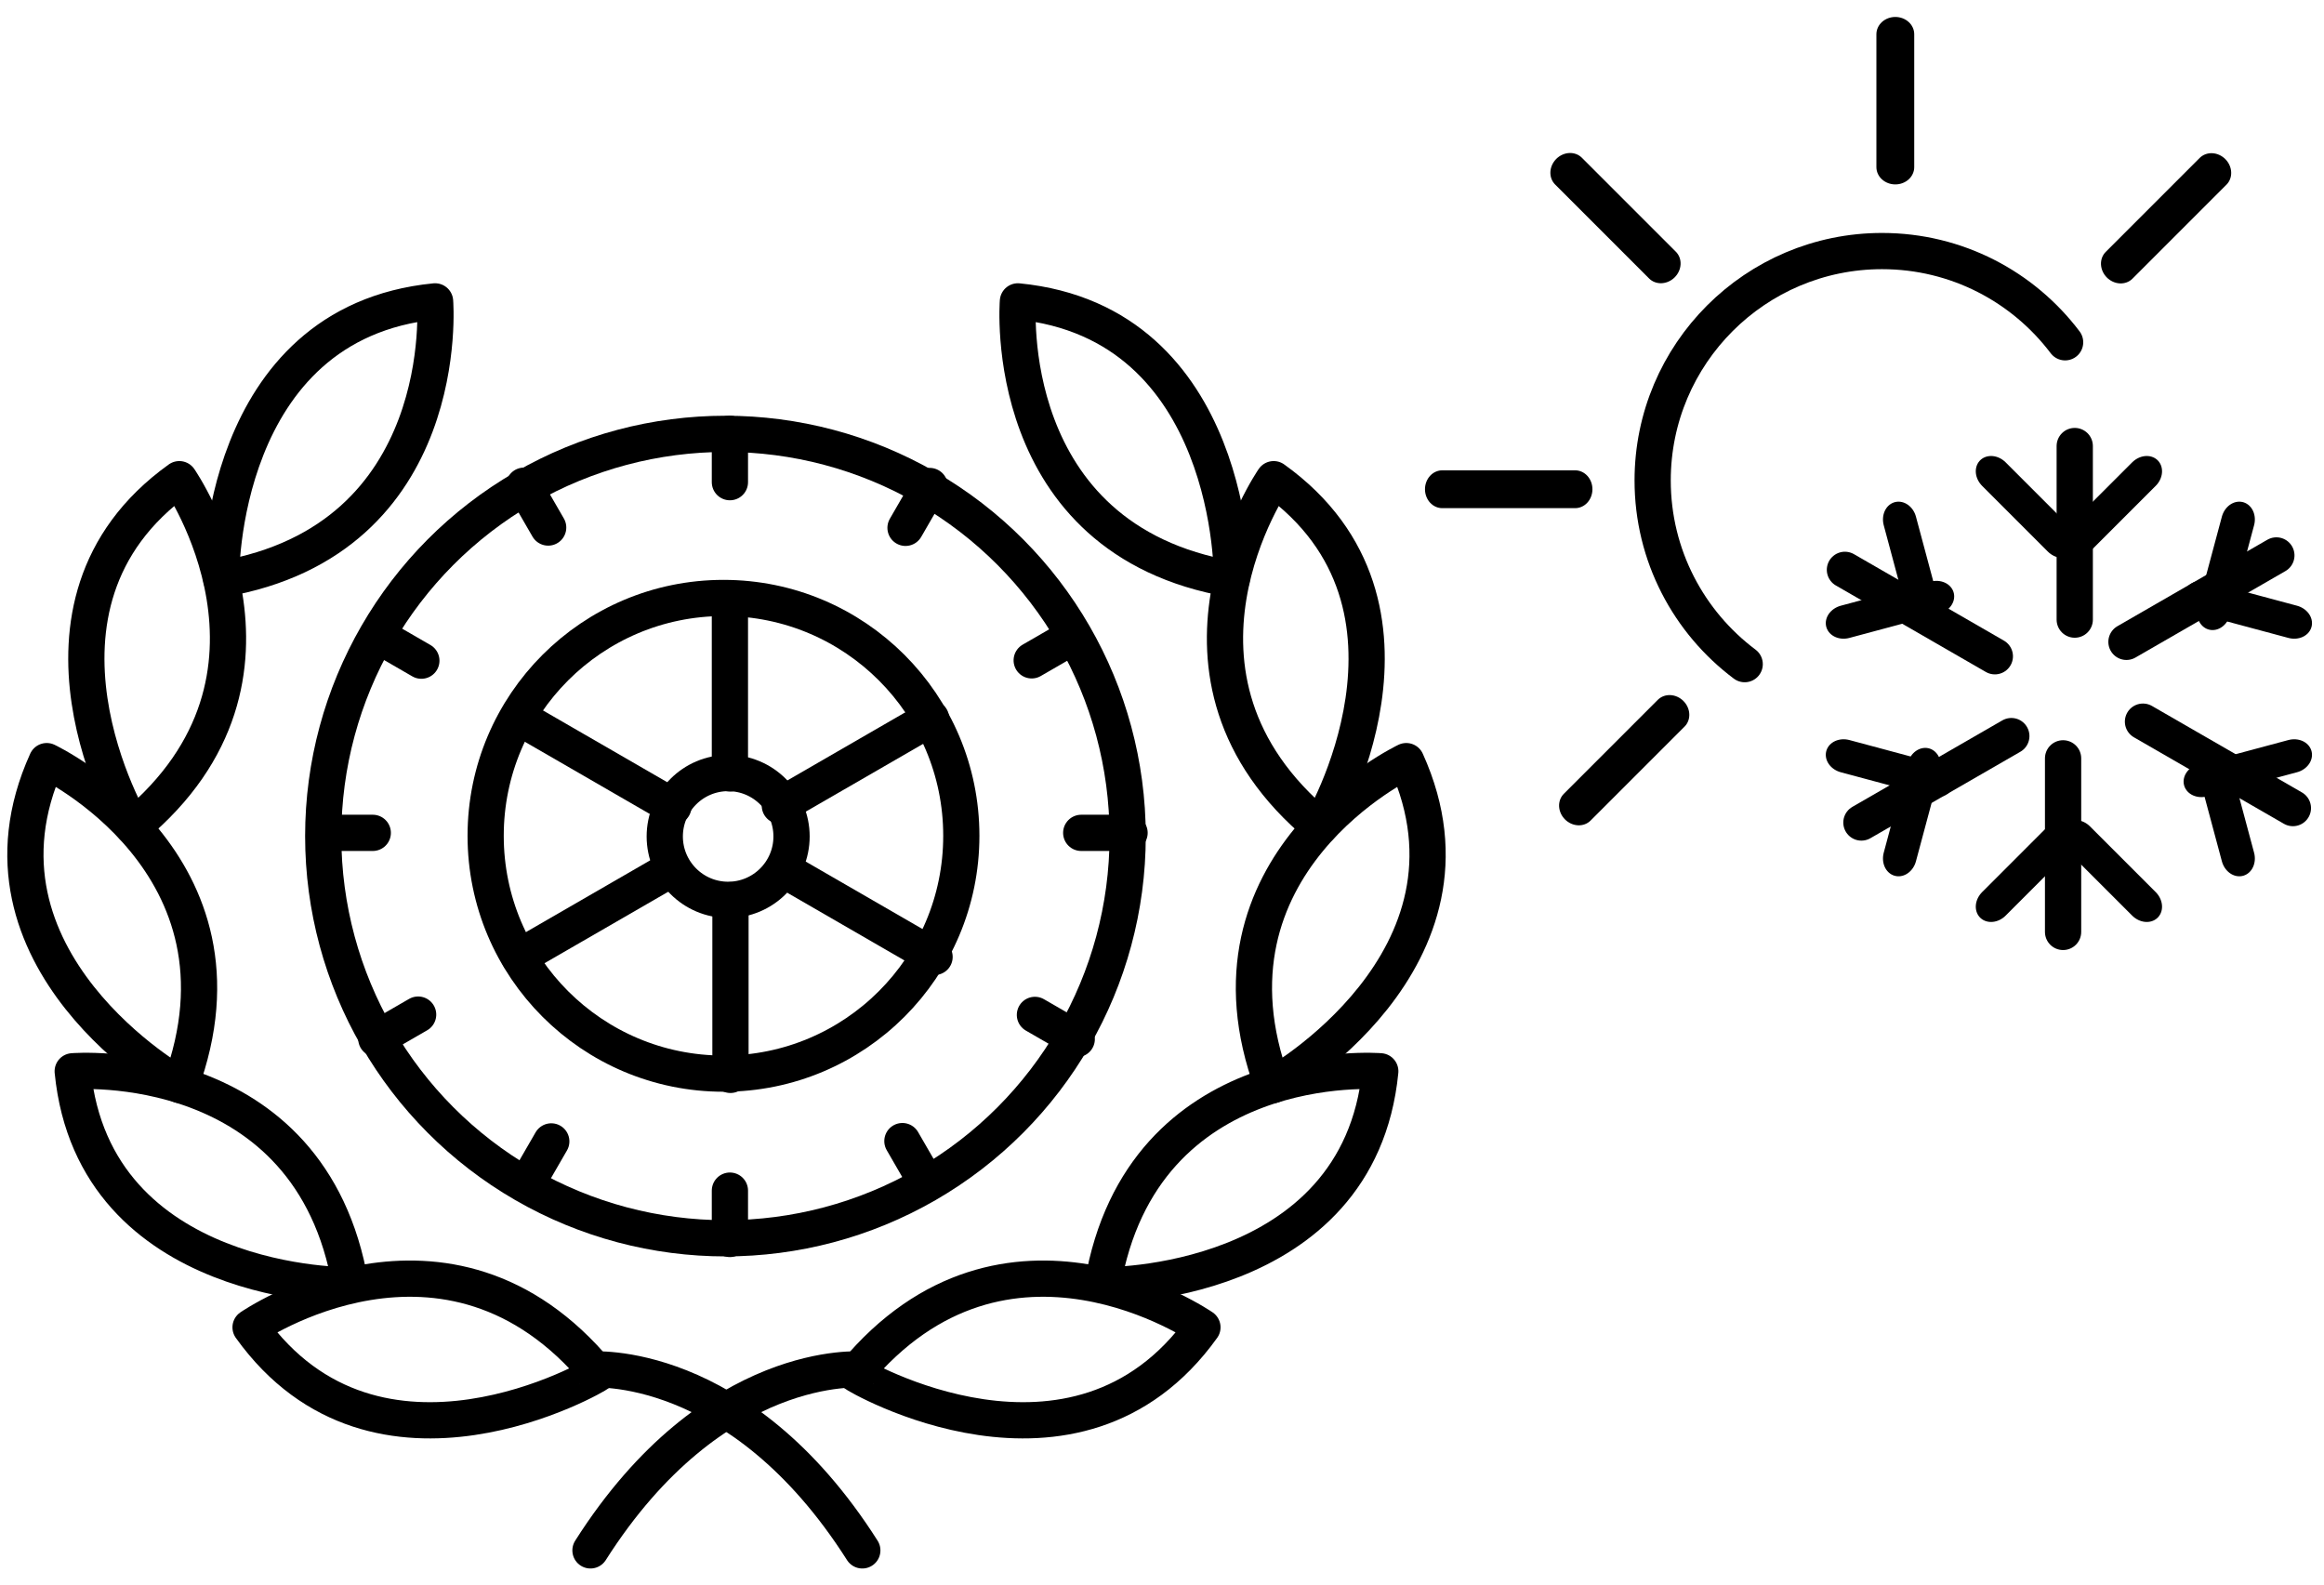 <?xml version="1.0" encoding="UTF-8" standalone="no"?>
<!DOCTYPE svg PUBLIC "-//W3C//DTD SVG 1.1//EN" "http://www.w3.org/Graphics/SVG/1.1/DTD/svg11.dtd">
<svg width="100%" height="100%" viewBox="0 0 802 547" version="1.1" xmlns="http://www.w3.org/2000/svg" xmlns:xlink="http://www.w3.org/1999/xlink" xml:space="preserve" xmlns:serif="http://www.serif.com/" style="fill-rule:evenodd;clip-rule:evenodd;stroke-linecap:round;stroke-linejoin:round;stroke-miterlimit:1.5;">
    <g transform="matrix(1,0,0,1,-3993.75,-10827.4)">
        <g id="Ranking-calorok" serif:id="Ranking calorok" transform="matrix(1,0,0,1,-2935.54,-294.489)">
            <g id="tyre" transform="matrix(0.792,0,0,0.792,3759.59,9950.16)">
                <g transform="matrix(0.92,0,0,0.92,358.422,1290.99)">
                    <circle cx="4304.15" cy="600.824" r="190.497" style="fill:none;stroke:black;stroke-width:17.15px;"/>
                </g>
                <g transform="matrix(0.544,0,0,0.544,1975.93,1516.78)">
                    <circle cx="4304.15" cy="600.824" r="190.497" style="fill:none;stroke:black;stroke-width:28.99px;"/>
                </g>
                <g transform="matrix(0.145,0,0,0.145,3695.32,1756.79)">
                    <circle cx="4304.15" cy="600.824" r="190.497" style="fill:none;stroke:black;stroke-width:108.92px;"/>
                </g>
                <g transform="matrix(0.87,0,0,0.87,594.341,1310.75)">
                    <path d="M4282.58,493.753L4282.58,581.258" style="fill:none;stroke:black;stroke-width:18.15px;"/>
                </g>
                <g transform="matrix(0.435,-0.753,0.753,0.435,1994.94,4802.87)">
                    <path d="M4282.58,493.753L4282.58,581.258" style="fill:none;stroke:black;stroke-width:18.15px;"/>
                </g>
                <g transform="matrix(-0.435,-0.753,0.753,-0.435,5719.5,5335.97)">
                    <path d="M4282.58,493.753L4282.58,581.258" style="fill:none;stroke:black;stroke-width:18.15px;"/>
                </g>
                <g transform="matrix(0.87,0,0,0.87,594.341,1310.75)">
                    <path d="M4282.86,644.738L4282.86,732.24" style="fill:none;stroke:black;stroke-width:18.15px;"/>
                </g>
                <g transform="matrix(0.435,-0.753,0.753,0.435,1994.94,4802.87)">
                    <path d="M4282.86,644.738L4282.86,732.24" style="fill:none;stroke:black;stroke-width:18.15px;"/>
                </g>
                <g transform="matrix(-0.435,-0.753,0.753,-0.435,5719.5,5335.97)">
                    <path d="M4282.86,644.738L4282.86,732.24" style="fill:none;stroke:black;stroke-width:18.15px;"/>
                </g>
                <g transform="matrix(0.87,0,0,0.87,594.341,1310.75)">
                    <path d="M4282.58,411.187L4282.58,435.395" style="fill:none;stroke:black;stroke-width:18.15px;"/>
                </g>
                <g transform="matrix(0.435,-0.753,0.753,0.435,1994.97,4802.71)">
                    <path d="M4282.58,411.187L4282.58,435.395" style="fill:none;stroke:black;stroke-width:18.15px;"/>
                </g>
                <g transform="matrix(0.753,-0.435,0.435,0.753,826.822,3244.38)">
                    <path d="M4282.58,411.187L4282.58,435.395" style="fill:none;stroke:black;stroke-width:18.15px;"/>
                </g>
                <g transform="matrix(1.93106e-16,-0.87,0.87,1.93106e-16,3785.78,5568.19)">
                    <path d="M4282.58,411.187L4282.58,435.395" style="fill:none;stroke:black;stroke-width:18.15px;"/>
                </g>
                <g transform="matrix(-0.435,-0.753,0.753,-0.435,5719.41,5335.71)">
                    <path d="M4282.58,411.187L4282.58,435.395" style="fill:none;stroke:black;stroke-width:18.15px;"/>
                </g>
                <g transform="matrix(-0.753,-0.435,0.435,-0.753,7277.74,4167.56)">
                    <path d="M4282.58,411.187L4282.58,435.395" style="fill:none;stroke:black;stroke-width:18.15px;"/>
                </g>
                <g transform="matrix(0.87,0,0,0.87,594.341,1640.5)">
                    <path d="M4282.58,411.187L4282.58,435.395" style="fill:none;stroke:black;stroke-width:18.15px;"/>
                </g>
                <g transform="matrix(0.435,-0.753,0.753,0.435,2280.54,4967.58)">
                    <path d="M4282.58,411.187L4282.58,435.395" style="fill:none;stroke:black;stroke-width:18.15px;"/>
                </g>
                <g transform="matrix(0.753,-0.435,0.435,0.753,991.696,3529.95)">
                    <path d="M4282.58,411.187L4282.58,435.395" style="fill:none;stroke:black;stroke-width:18.15px;"/>
                </g>
                <g transform="matrix(1.93106e-16,-0.87,0.87,1.93106e-16,4115.53,5568.19)">
                    <path d="M4282.58,411.187L4282.58,435.395" style="fill:none;stroke:black;stroke-width:18.15px;"/>
                </g>
                <g transform="matrix(-0.435,-0.753,0.753,-0.435,6004.98,5170.83)">
                    <path d="M4282.58,411.187L4282.58,435.395" style="fill:none;stroke:black;stroke-width:18.15px;"/>
                </g>
                <g transform="matrix(-0.753,-0.435,0.435,-0.753,7442.62,3881.99)">
                    <path d="M4282.58,411.187L4282.58,435.395" style="fill:none;stroke:black;stroke-width:18.15px;"/>
                </g>
            </g>
            <g transform="matrix(0.966,-0.259,0.259,0.966,-2363.3,2469.06)">
                <g transform="matrix(1,0,0,1,6645.18,10861.4)">
                    <path d="M53.684,366.222C53.684,366.222 131.313,338.517 165.347,412.675C165.431,412.985 80.15,436.541 53.684,366.222Z" style="fill:none;stroke:black;stroke-width:12.5px;"/>
                </g>
                <g transform="matrix(0.866,0.5,-0.5,0.866,6799.09,10782.4)">
                    <path d="M53.684,366.222C53.684,366.222 131.313,338.517 165.347,412.675C165.431,412.985 80.15,436.541 53.684,366.222Z" style="fill:none;stroke:black;stroke-width:12.5px;"/>
                </g>
                <g transform="matrix(0.5,0.866,-0.866,0.5,6971.83,10791.1)">
                    <path d="M53.684,366.222C53.684,366.222 131.313,338.517 165.347,412.675C165.431,412.985 80.15,436.541 53.684,366.222Z" style="fill:none;stroke:black;stroke-width:12.5px;"/>
                </g>
                <g transform="matrix(2.77556e-16,1,-1,2.77556e-16,7117.13,10884.9)">
                    <path d="M53.684,366.222C53.684,366.222 131.313,338.517 165.347,412.675C165.431,412.985 80.15,436.541 53.684,366.222Z" style="fill:none;stroke:black;stroke-width:12.5px;"/>
                </g>
                <g transform="matrix(-0.5,0.866,-0.866,-0.5,7196.03,11038.8)">
                    <path d="M53.684,366.222C53.684,366.222 131.313,338.517 165.347,412.675C165.431,412.985 80.15,436.541 53.684,366.222Z" style="fill:none;stroke:black;stroke-width:12.5px;"/>
                </g>
            </g>
            <g transform="matrix(-0.966,-0.259,-0.259,0.966,16723.3,2469.06)">
                <g transform="matrix(1,0,0,1,6645.18,10861.4)">
                    <path d="M53.684,366.222C53.684,366.222 131.313,338.517 165.347,412.675C165.431,412.985 80.15,436.541 53.684,366.222Z" style="fill:none;stroke:black;stroke-width:12.5px;"/>
                </g>
                <g transform="matrix(0.866,0.5,-0.5,0.866,6799.09,10782.4)">
                    <path d="M53.684,366.222C53.684,366.222 131.313,338.517 165.347,412.675C165.431,412.985 80.15,436.541 53.684,366.222Z" style="fill:none;stroke:black;stroke-width:12.5px;"/>
                </g>
                <g transform="matrix(0.5,0.866,-0.866,0.5,6971.83,10791.1)">
                    <path d="M53.684,366.222C53.684,366.222 131.313,338.517 165.347,412.675C165.431,412.985 80.15,436.541 53.684,366.222Z" style="fill:none;stroke:black;stroke-width:12.5px;"/>
                </g>
                <g transform="matrix(2.77556e-16,1,-1,2.77556e-16,7117.13,10884.9)">
                    <path d="M53.684,366.222C53.684,366.222 131.313,338.517 165.347,412.675C165.431,412.985 80.15,436.541 53.684,366.222Z" style="fill:none;stroke:black;stroke-width:12.5px;"/>
                </g>
                <g transform="matrix(-0.5,0.866,-0.866,-0.5,7196.03,11038.8)">
                    <path d="M53.684,366.222C53.684,366.222 131.313,338.517 165.347,412.675C165.431,412.985 80.15,436.541 53.684,366.222Z" style="fill:none;stroke:black;stroke-width:12.5px;"/>
                </g>
            </g>
            <g transform="matrix(1,0,0,1,198.331,385.91)">
                <path d="M6934.76,11208.6C6934.76,11208.6 6986.02,11204.1 7028.54,11271" style="fill:none;stroke:black;stroke-width:12.5px;stroke-linejoin:miter;"/>
            </g>
            <g transform="matrix(-1,0,0,1,14161.6,385.91)">
                <path d="M6934.76,11208.6C6934.76,11208.6 6986.02,11204.1 7028.54,11271" style="fill:none;stroke:black;stroke-width:12.5px;stroke-linejoin:miter;"/>
            </g>
            <g id="Wielosezon" transform="matrix(1.297,0,0,1.297,204.323,8228.04)">
                <g transform="matrix(0.904,0,0,0.904,804.08,225.475)">
                    <path d="M5359.68,2414.18C5343.24,2401.86 5332.59,2382.22 5332.59,2360.11C5332.59,2322.85 5362.85,2292.6 5400.11,2292.6C5422.11,2292.6 5441.66,2303.14 5453.99,2319.45" style="fill:none;stroke:black;stroke-width:10.66px;stroke-linejoin:miter;"/>
                </g>
                <g transform="matrix(0.864,0,0,0.789,1024.57,475.994)">
                    <path d="M5399,2236.12L5399,2280.94" style="fill:none;stroke:black;stroke-width:11.65px;stroke-linejoin:miter;"/>
                </g>
                <g transform="matrix(0.611,0.611,-0.558,0.558,3722.82,-2269.78)">
                    <path d="M5399,2236.12L5399,2280.94" style="fill:none;stroke:black;stroke-width:11.65px;stroke-linejoin:miter;"/>
                </g>
                <g transform="matrix(0.611,0.611,-0.558,0.558,3578.64,-2125.6)">
                    <path d="M5399,2236.12L5399,2280.94" style="fill:none;stroke:black;stroke-width:11.65px;stroke-linejoin:miter;"/>
                </g>
                <g transform="matrix(1.66533e-16,0.864,-0.789,5.55112e-17,7368.42,-2303.38)">
                    <path d="M5399,2236.12L5399,2280.94" style="fill:none;stroke:black;stroke-width:11.65px;stroke-linejoin:miter;"/>
                </g>
                <g transform="matrix(-0.611,0.611,-0.558,-0.558,10173.9,250.689)">
                    <path d="M5399,2236.12L5399,2280.94" style="fill:none;stroke:black;stroke-width:11.65px;stroke-linejoin:miter;"/>
                </g>
                <g transform="matrix(-0.333,0.333,-0.39,-0.39,8425.41,1545.89)">
                    <path d="M5399,2236.12L5399,2280.94" style="fill:none;stroke:black;stroke-width:18.79px;stroke-linejoin:miter;"/>
                </g>
                <g transform="matrix(-0.456,-0.122,0.143,-0.533,7832.69,4309.73)">
                    <path d="M5399,2236.12L5399,2280.94" style="fill:none;stroke:black;stroke-width:18.79px;stroke-linejoin:miter;"/>
                </g>
                <g transform="matrix(-0.122,-0.456,0.533,-0.143,5142.77,5178.34)">
                    <path d="M5399,2236.12L5399,2280.94" style="fill:none;stroke:black;stroke-width:18.79px;stroke-linejoin:miter;"/>
                </g>
                <g transform="matrix(0.333,-0.333,0.39,0.39,3045.58,3283.11)">
                    <path d="M5399,2236.12L5399,2280.94" style="fill:none;stroke:black;stroke-width:18.79px;stroke-linejoin:miter;"/>
                </g>
                <g transform="matrix(0.456,0.122,-0.143,0.533,3638.3,519.269)">
                    <path d="M5399,2236.12L5399,2280.94" style="fill:none;stroke:black;stroke-width:18.79px;stroke-linejoin:miter;"/>
                </g>
                <g transform="matrix(0.122,0.456,-0.533,0.143,6328.21,-349.338)">
                    <path d="M5399,2236.12L5399,2280.94" style="fill:none;stroke:black;stroke-width:18.79px;stroke-linejoin:miter;"/>
                </g>
                <g transform="matrix(0.333,0.333,0.39,-0.39,3045.58,1545.89)">
                    <path d="M5399,2236.12L5399,2280.94" style="fill:none;stroke:black;stroke-width:18.79px;stroke-linejoin:miter;"/>
                </g>
                <g transform="matrix(-0.122,0.456,0.533,0.143,5142.77,-349.338)">
                    <path d="M5399,2236.12L5399,2280.94" style="fill:none;stroke:black;stroke-width:18.79px;stroke-linejoin:miter;"/>
                </g>
                <g transform="matrix(-0.456,0.122,0.143,0.533,7832.69,519.269)">
                    <path d="M5399,2236.12L5399,2280.94" style="fill:none;stroke:black;stroke-width:18.79px;stroke-linejoin:miter;"/>
                </g>
                <g transform="matrix(-0.333,-0.333,-0.39,0.39,8425.41,3283.11)">
                    <path d="M5399,2236.12L5399,2280.94" style="fill:none;stroke:black;stroke-width:18.79px;stroke-linejoin:miter;"/>
                </g>
                <g transform="matrix(0.122,-0.456,-0.533,-0.143,6328.21,5178.34)">
                    <path d="M5399,2236.12L5399,2280.94" style="fill:none;stroke:black;stroke-width:18.79px;stroke-linejoin:miter;"/>
                </g>
                <g transform="matrix(0.456,-0.122,-0.143,-0.533,3638.3,4309.73)">
                    <path d="M5399,2236.12L5399,2280.94" style="fill:none;stroke:black;stroke-width:18.79px;stroke-linejoin:miter;"/>
                </g>
                <g transform="matrix(0.287,0,0,0.287,4031.85,1601.91)">
                    <path d="M5941.45,2606.11L5941.45,2767.01" style="fill:none;stroke:black;stroke-width:33.62px;stroke-linejoin:miter;"/>
                </g>
                <g transform="matrix(0.143,0.248,-0.248,0.143,5587.39,532.808)">
                    <path d="M5941.45,2606.11L5941.45,2767.01" style="fill:none;stroke:black;stroke-width:33.62px;stroke-linejoin:miter;"/>
                </g>
                <g transform="matrix(-0.143,0.248,-0.248,-0.143,7291.04,1345.39)">
                    <path d="M5941.45,2606.11L5941.45,2767.01" style="fill:none;stroke:black;stroke-width:33.62px;stroke-linejoin:miter;"/>
                </g>
                <g transform="matrix(-0.287,1.34866e-15,-1.34866e-15,-0.287,7439.14,3227.09)">
                    <path d="M5941.45,2606.11L5941.45,2767.01" style="fill:none;stroke:black;stroke-width:33.62px;stroke-linejoin:miter;"/>
                </g>
                <g transform="matrix(-0.143,-0.248,0.248,-0.143,5883.59,4296.19)">
                    <path d="M5941.45,2606.11L5941.45,2767.01" style="fill:none;stroke:black;stroke-width:33.62px;stroke-linejoin:miter;"/>
                </g>
                <g transform="matrix(0.143,-0.248,0.248,0.143,4179.95,3483.6)">
                    <path d="M5941.45,2606.11L5941.45,2767.01" style="fill:none;stroke:black;stroke-width:33.62px;stroke-linejoin:miter;"/>
                </g>
            </g>
        </g>
    </g>
</svg>

